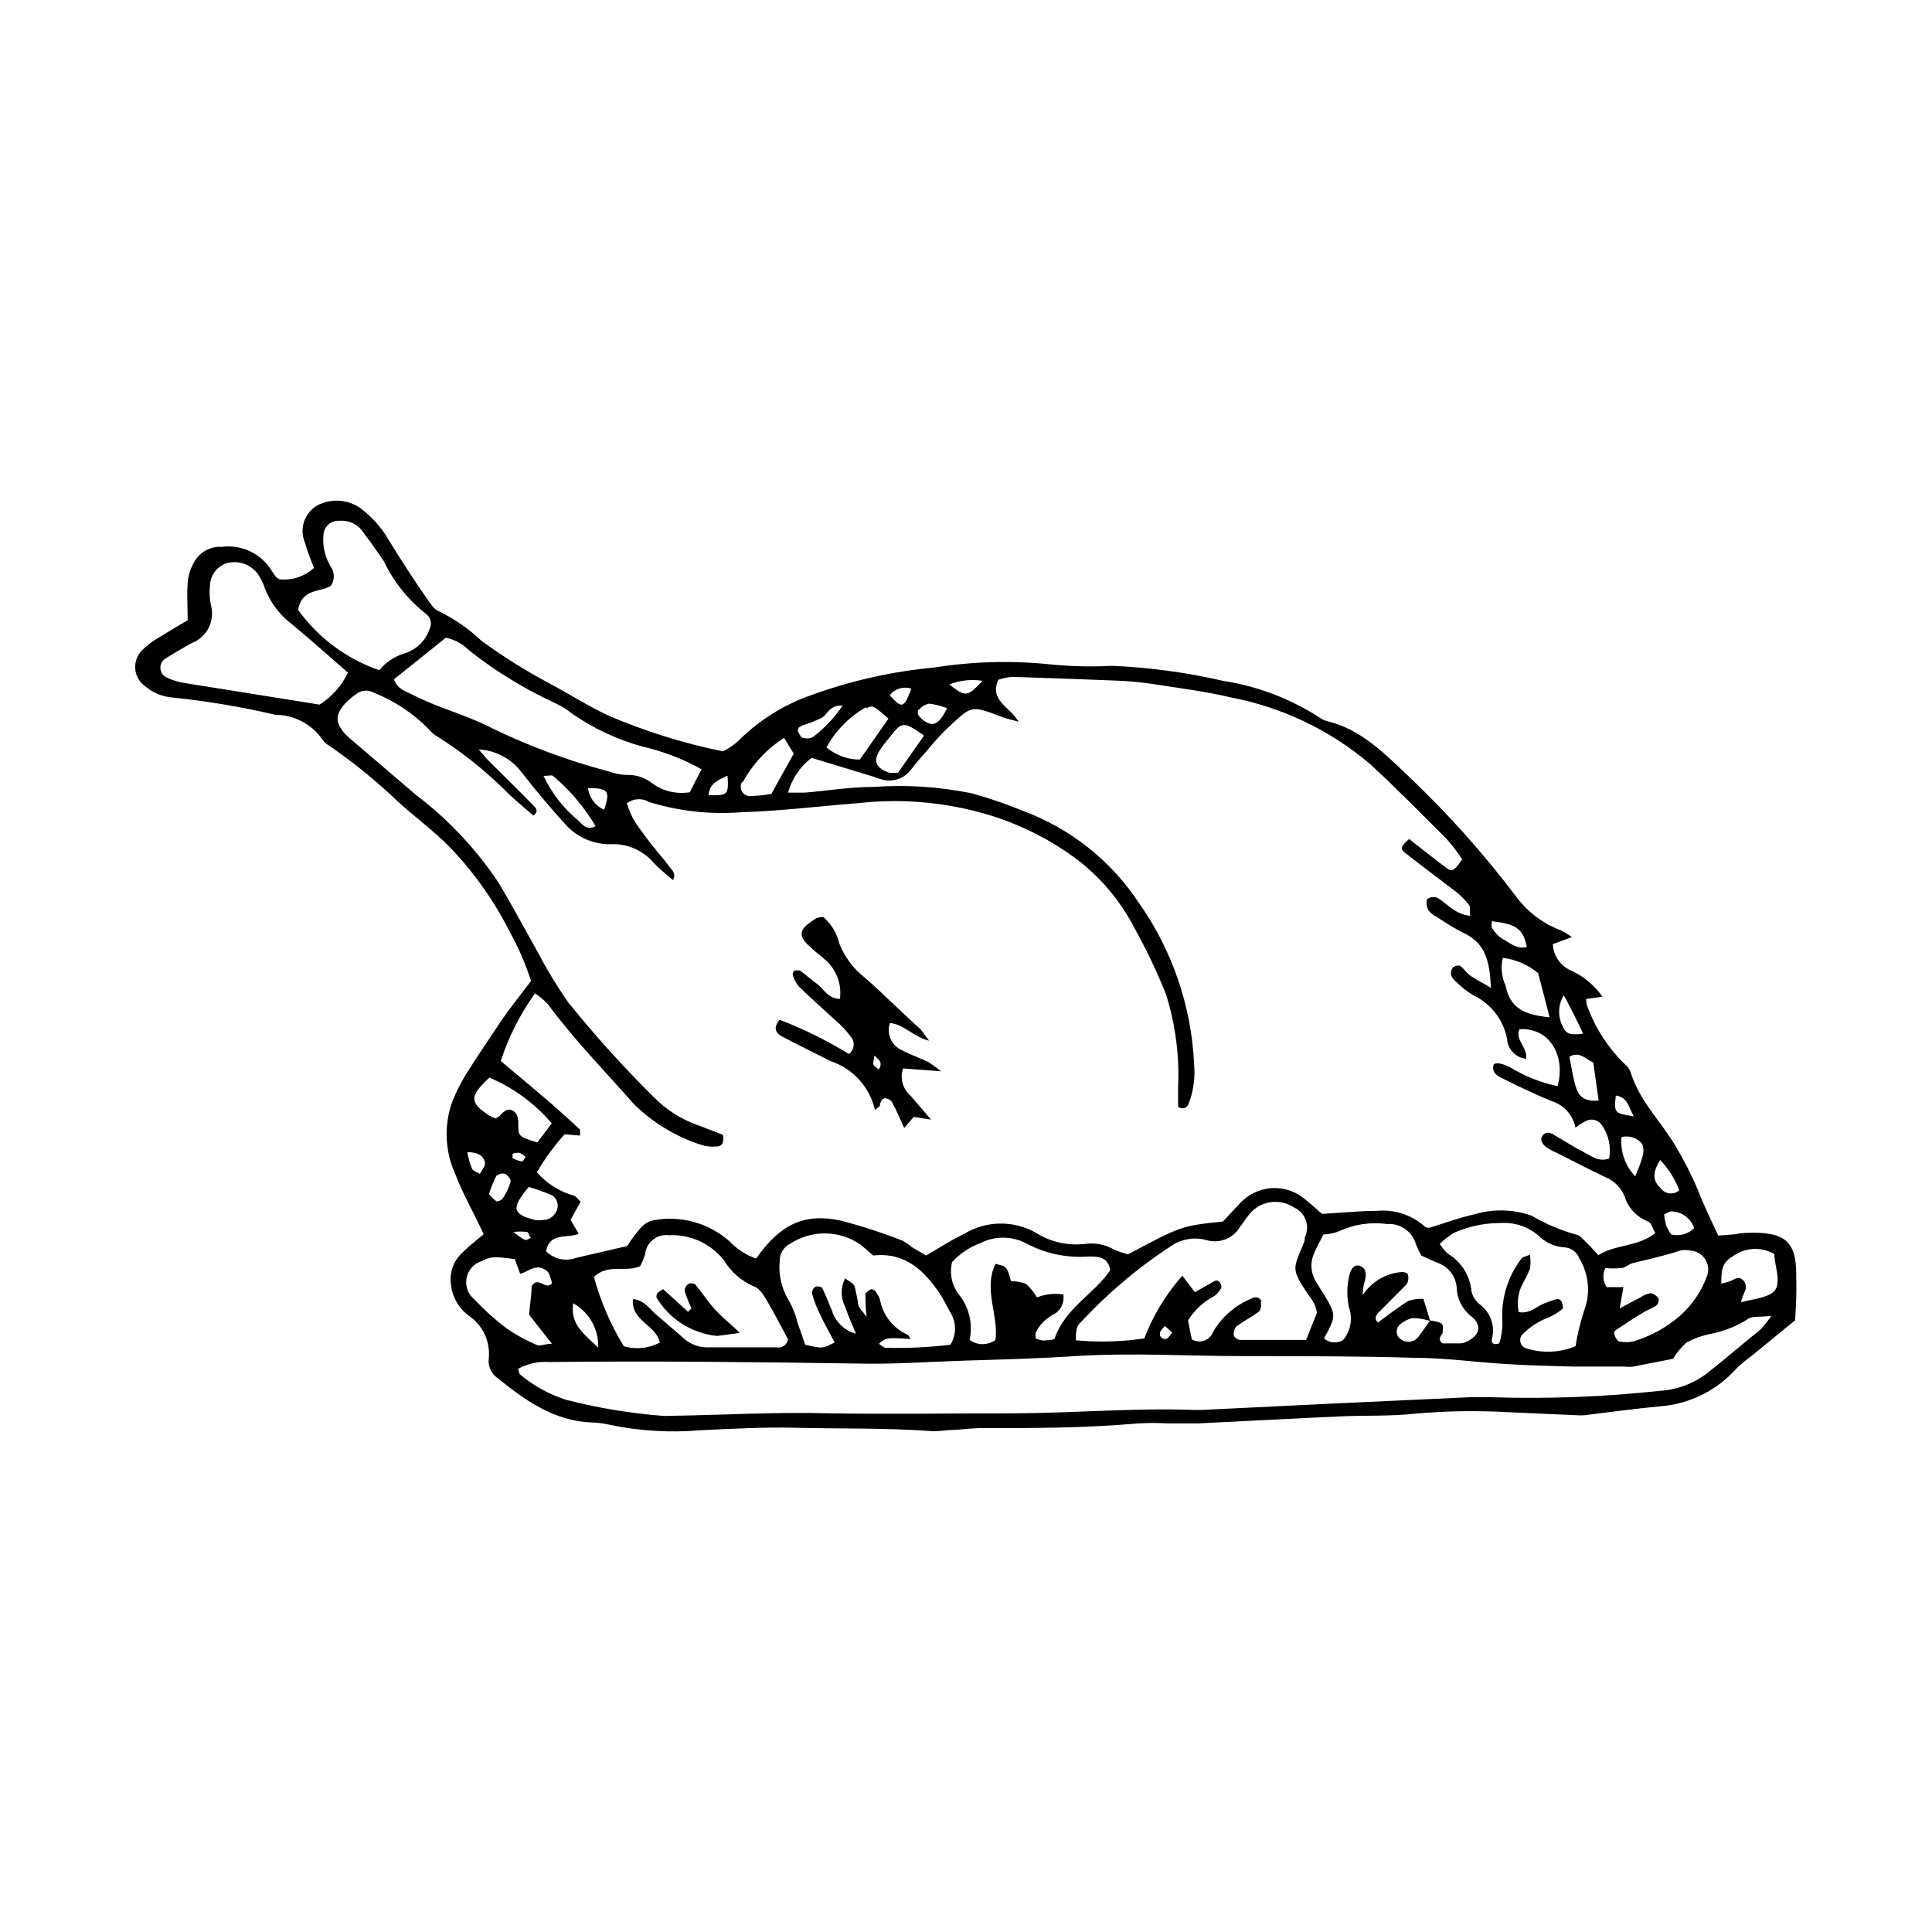 <?xml version="1.0" encoding="UTF-8"?>
<!-- Uploaded to: ICON Repo, www.iconrepo.com, Generator: ICON Repo Mixer Tools -->
<svg fill="#000000" width="800px" height="800px" version="1.1" viewBox="144 144 512 512" xmlns="http://www.w3.org/2000/svg">
 <g>
  <path d="m620.01 481.57c0-8.16-2.82-10.832-11.035-10.883-1.715 0-3.375 0-5.039 0.402l-4.586 0.352c-1.863-4.031-3.777-7.91-5.34-11.941l0.004 0.004c-1.68-4.019-3.652-7.906-5.894-11.641-3.879-6.648-9.723-12.141-11.992-19.75-0.344-0.926-0.957-1.734-1.762-2.316-4.141-4.098-7.367-9.027-9.473-14.457-0.348-0.832-0.535-1.723-0.555-2.621l4.332-0.555h0.004c-2.043-2.969-4.844-5.332-8.113-6.852-2.926-1.18-4.891-3.953-5.039-7.106l5.039-1.863c-0.895-0.656-1.84-1.246-2.82-1.762-4.769-1.766-8.918-4.883-11.941-8.969-8.641-11.434-18.215-22.133-28.617-31.992-6.348-5.996-12.492-12.344-21.461-14.508-0.707-0.176-1.371-0.484-1.965-0.91-7.762-5.031-16.504-8.363-25.645-9.773-9.664-2.231-19.512-3.562-29.422-3.981-5.344 0.289-10.699 0.168-16.02-0.352-10.371-1.094-20.84-0.82-31.137 0.809-11.117 1.039-22.055 3.496-32.547 7.305-7.324 2.562-13.969 6.746-19.445 12.242-1.195 1.047-2.516 1.945-3.93 2.668-10.371-2.109-20.5-5.266-30.23-9.422-5.492-2.519-10.578-5.844-15.922-8.664-6.195-3.309-12.156-7.047-17.832-11.184-3.352-3.168-7.152-5.816-11.285-7.859-1.211-0.402-2.168-1.863-2.973-3.023-3.527-5.039-7.055-10.48-10.328-15.82-1.945-3.375-4.57-6.309-7.711-8.613-3.156-2.094-7.16-2.434-10.629-0.906-3.801 1.758-5.535 6.207-3.93 10.074 0.605 2.266 1.562 4.484 2.418 6.801-2.469 2.262-5.785 3.363-9.117 3.023-0.605-0.402-0.855-0.504-0.957-0.656l-0.855-1.211-0.004 0.004c-2.695-4.773-8.012-7.441-13.449-6.75-2.984-0.188-5.816 1.336-7.305 3.93-0.984 1.66-1.586 3.519-1.766 5.441-0.25 3.324 0 6.648 0 10.078-2.621 1.562-5.039 2.973-7.559 4.535l0.004-0.004c-1.672 0.957-3.215 2.125-4.586 3.477-1.289 1.332-1.93 3.164-1.742 5.008 0.184 1.844 1.172 3.516 2.699 4.562 2.062 1.723 4.621 2.746 7.305 2.922 9.156 0.953 18.242 2.484 27.207 4.586 4.926 0.023 9.535 2.449 12.344 6.5 0.406 0.625 0.961 1.145 1.609 1.512 6.598 4.523 12.812 9.582 18.594 15.113 4.484 4.082 9.422 7.656 13.652 11.992 6.352 6.629 11.684 14.168 15.82 22.367 2.312 4.148 4.203 8.523 5.641 13.051-2.973 3.93-5.543 7.106-7.859 10.48-3.324 5.039-6.5 9.621-9.574 14.559h0.004c-1.379 2.277-2.559 4.672-3.527 7.152-2.164 6.266-1.82 13.125 0.957 19.145 2.066 5.391 5.039 10.48 7.457 15.77-1.715 1.461-3.828 3.023-5.793 5.039h-0.004c-2.148 2.016-3.231 4.926-2.922 7.859 0.234 3.441 1.965 6.609 4.738 8.664 3.699 2.488 5.746 6.797 5.34 11.234-0.273 1.91 0.469 3.82 1.965 5.039 7.406 5.996 15.113 11.637 25.191 12.043 1.695 0.043 3.383 0.262 5.035 0.652 7.852 1.625 15.895 2.102 23.883 1.41 8.465-0.402 16.879-0.855 25.191-0.656 12.09 0.301 24.234 0 36.324 0.906v0.004c1.449-0.004 2.894-0.105 4.332-0.305 2.672 0 5.34-0.453 7.961-0.504 14.055 0 28.113 0 42.168-1.258 2.652-0.152 5.309-0.152 7.961 0h8.012c12.594-0.605 25.191-1.309 37.734-1.863 6.551-0.301 13.148 0 19.648-0.707 8.207-0.738 16.457-0.871 24.684-0.402l18.137 0.805h0.004c0.719 0.051 1.445 0.051 2.164 0 6.75-0.805 13.453-1.762 20.152-2.367 7.766-0.637 14.984-4.246 20.152-10.074 1.215-1.168 2.512-2.246 3.879-3.227l11.586-9.473c0.355-4.734 0.406-8.262 0.305-12.34zm-23.527 0.301c-1.445 4.121-3.906 7.812-7.152 10.73-3.633 3.184-7.914 5.539-12.547 6.902-1.18 0.254-2.398 0.254-3.578 0-0.504 0-1.008-0.906-1.258-1.512-0.199-0.414-0.199-0.895 0-1.309 2.621-1.762 5.039-3.426 7.859-5.039 1.008-0.656 2.215-0.957 3.176-1.715l-0.004 0.004c0.504-0.461 0.715-1.156 0.555-1.816-0.488-0.73-1.25-1.238-2.113-1.41-0.93 0.145-1.809 0.508-2.57 1.059-1.715 0.855-3.324 1.762-5.594 2.973 0.352-2.215 0.605-3.727 0.957-5.644l-4.434 0.004c-1.012-1.496-1.145-3.418-0.352-5.039 1.375 0.125 2.758 0.125 4.133 0 1.109 0 2.117-1.109 3.273-1.359 4.133-1.008 8.312-1.914 12.395-3.273v-0.004c0.93-0.199 1.891-0.199 2.82 0 1.516 0.121 2.894 0.918 3.754 2.168 0.859 1.254 1.109 2.824 0.68 4.281zm-3.477-12.445c-1.598 1.625-3.938 2.277-6.144 1.715-0.516-0.742-0.957-1.535-1.312-2.367-0.246-0.961-0.43-1.938-0.555-2.922 0.805-0.352 1.461-0.906 2.016-0.805v-0.004c2.707 0.07 5.078 1.82 5.945 4.383zm-9.02-17.984c2.211 2.297 3.93 5.023 5.039 8.012-0.734 0.637-1.715 0.926-2.68 0.793-0.965-0.137-1.824-0.684-2.359-1.5-2.367-2.164-1.711-4.586-0.051-7.305zm-6.602 4.332h0.004c-2.684-2.777-4.023-6.582-3.68-10.43 2.027-0.523 4.176 0.188 5.492 1.816 0.707 1.762 0.402 3.223-1.863 8.613zm-5.039-21.41c3.176 0.453 3.324 3.477 4.684 5.492-5.285-0.859-5.285-0.859-4.832-5.492zm-6.094-8.766c0.453 3.176 0.906 6.449 1.41 10.078-3.426 0.25-5.039-0.805-5.894-3.176-0.855-2.367-1.258-5.594-1.863-8.465 2.672-1.512 4.184 0.555 6.348 1.562zm-7.758-17.734c1.715 3.223 3.426 6.5 5.039 10.078-3.68 0.453-4.535 0-5.441-2.016v-0.004c-1.285-2.555-1.188-5.59 0.254-8.059zm-3.828 5.742c-7.559-0.754-10.531-2.922-11.688-8.465-1.055-2.285-1.305-4.859-0.707-7.305 3.453 0.426 6.707 1.844 9.371 4.082zm-15.113-25.441c6.348 0.707 8.16 2.117 9.07 6.801-2.672 0.707-4.535-1.16-6.551-2.215v-0.004c-1.016-0.645-1.863-1.527-2.469-2.566-0.504-0.254-0.254-1.312-0.254-2.016zm-135.17-63.734c-4.082 4.332-4.434 4.332-8.816 0.957 2.801-1.098 5.844-1.43 8.816-0.957zm-16.828 7.707v0.004c0.66-0.91 1.66-1.508 2.769-1.664 1.605 0.219 3.176 0.625 4.688 1.211-2.215 4.332-3.629 5.039-6.246 3.273-0.961-0.855-2.168-1.812-1.211-3.074zm-2.117-5.391c-1.965 5.039-2.418 5.039-5.644 1.512l0.004 0.004c1.301-1.746 3.578-2.457 5.641-1.766zm3.324 12.344-6.75 9.672v0.004c-0.801 0.09-1.613 0.09-2.418 0-3.527-1.309-4.231-3.023-2.469-5.894 0.773-1.188 1.629-2.316 2.57-3.375 3.324-4.332 3.727-4.383 9.066-0.656zm-15.113-7.406c1.562-0.906 2.016-0.605 5.793 2.769l-7.559 10.832 0.004 0.004c-3.246 0.012-6.391-1.129-8.867-3.227 2.438-4.43 6.047-8.105 10.43-10.629zm-17.684 5.039c0.148-0.188 0.34-0.344 0.555-0.453 1.82-0.531 3.59-1.219 5.289-2.066 1.512-0.906 1.965-3.375 5.492-3.223-2.109 3.168-4.731 5.961-7.758 8.262-0.812 0.461-1.777 0.57-2.672 0.305-0.504 0-1.008-0.906-1.309-1.512s0.051-0.906 0.203-1.363zm-15.113 14.559v0.004c2.59-4.777 6.352-8.816 10.934-11.738l2.57 4.18c-1.914 3.426-3.68 6.551-5.945 10.68-1.785 0.301-3.586 0.488-5.391 0.555-0.934 0.098-1.836-0.34-2.34-1.133-0.5-0.789-0.512-1.793-0.031-2.594zm-4.031-1.562c0.301 5.039 0 5.039-5.039 5.039 0.203-3.07 2.418-3.977 4.84-5.137zm-74.664-36.723c2.375 0.5 4.547 1.691 6.246 3.426 7.027 5.539 14.688 10.227 22.824 13.953 1.527 0.715 2.969 1.613 4.281 2.672 5.727 4.004 12.102 6.988 18.844 8.816 5.441 1.262 10.684 3.281 15.566 5.996l-3.125 6.098 0.004-0.004c-3.731 0.613-7.543-0.395-10.48-2.769-1.77-1.238-3.891-1.871-6.047-1.812-1.723-0.031-3.426-0.355-5.039-0.957-10.508-2.789-20.73-6.57-30.531-11.285-6.852-3.629-14.41-5.441-21.262-8.969-1.914-0.957-4.133-1.512-5.039-4.133zm37.684 39.852c5.441 0 5.894 0.805 4.281 5.742h0.004c-2.359-1.004-3.996-3.195-4.285-5.742zm2.066 10.078c-2.519 1.258-3.527-0.453-4.637-1.461l0.004-0.004c-3.918-3.211-7.066-7.254-9.223-11.84 1.258 0 2.168-0.301 2.519 0 4.519 3.805 8.355 8.352 11.336 13.453zm-70.23-63.684c1.047-1.52 1.047-3.523 0-5.039-1.523-2.492-2.211-5.402-1.965-8.312 0.023-1.102 0.504-2.144 1.324-2.883 0.82-0.734 1.91-1.094 3.008-0.996 2.223-0.184 4.391 0.738 5.793 2.469 2.016 2.719 4.031 5.441 5.894 8.262 2.621 5.469 6.465 10.262 11.238 14.004 1.211 0.945 1.57 2.621 0.855 3.981-1.031 3.059-3.469 5.438-6.551 6.398-2.652 0.781-5.004 2.344-6.75 4.484-8.648-2.973-16.164-8.555-21.512-15.969 0.906-5.848 6.144-4.637 8.664-6.398zm-2.973 31.488-35.266-5.644c-1.887-0.246-3.727-0.789-5.441-1.613-0.922-0.504-1.492-1.469-1.492-2.519 0-1.047 0.57-2.012 1.492-2.516 2.215-1.41 4.535-2.769 6.852-4.031 4.027-1.555 6.211-5.922 5.039-10.078-0.336-1.656-0.422-3.356-0.254-5.039 0.051-2.75 1.824-5.172 4.434-6.043 3.109-0.848 6.418 0.316 8.312 2.922 0.781 1.211 1.41 2.512 1.863 3.879 1.422 3.617 3.785 6.785 6.856 9.168 5.039 4.133 9.773 8.414 15.113 13.047v0.004c-1.664 3.465-4.266 6.398-7.508 8.465zm57.082 76.527c1.23 0.805 2.363 1.75 3.375 2.82 6.902 9.371 15.113 17.734 22.723 26.398 5.008 4.977 11.117 8.703 17.836 10.883 1.375 0.461 2.836 0.613 4.281 0.453 1.461 0 1.965-1.211 1.562-3.074l-6.098-2.367c-4.629-1.543-8.828-4.168-12.242-7.656-8.039-7.965-15.625-16.375-22.723-25.191-2.902-4.18-5.543-8.539-7.91-13.047-3.426-6.144-6.75-12.293-10.328-18.34-5.961-9.012-13.402-16.949-22.016-23.477l-17.684-15.113-1.059-1.008c-2.719-3.074-2.719-5.039 0-8.16v-0.004c0.863-0.855 1.789-1.648 2.773-2.367 1.352-1.117 3.246-1.297 4.785-0.453 5.406 2.148 10.312 5.391 14.41 9.523 0.766 0.941 1.707 1.727 2.769 2.316 6.781 4.316 13.051 9.387 18.691 15.113 2.117 1.965 4.332 3.828 6.449 5.644 1.562-1.309 0.504-2.117 0-2.672-3.879-3.981-7.859-7.859-11.84-11.84-0.805-0.805-1.512-1.715-2.672-3.023 4.043 0.203 7.836 2.019 10.531 5.039 1.762 2.016 3.273 4.231 5.039 6.246 2.469 2.973 5.039 5.996 7.609 8.766l-0.004 0.004c3.148 3.418 7.652 5.262 12.293 5.035 4.231-0.051 8.262 1.797 10.984 5.039 1.461 1.562 3.176 2.871 5.039 4.484 1.008-2.016-0.555-2.82-1.211-3.879-0.695-0.988-1.453-1.93-2.266-2.82l-2.719-3.375c-0.906-1.16-1.762-2.367-2.621-3.527h-0.004c-0.73-0.977-1.387-2.004-1.965-3.074-0.605-1.211-1.008-2.519-1.461-3.68 1.711-1.305 4.043-1.445 5.894-0.352 7.883 2.457 16.16 3.383 24.387 2.723 10.43-0.301 20.758-1.613 31.137-2.418v-0.004c12.32-1.367 24.793-0.078 36.574 3.781 7.348 2.465 14.281 6.031 20.555 10.578 6.703 4.93 12.168 11.344 15.973 18.742 3.188 5.703 5.996 11.613 8.414 17.684 2.457 7.867 3.531 16.102 3.172 24.336v5.391c1.562 0.906 2.316 0 2.719-0.656h0.004c1.324-3.394 1.844-7.051 1.512-10.68-0.707-15.367-5.793-30.207-14.664-42.773-7.387-11.16-18.129-19.684-30.68-24.336-4.465-1.844-9.043-3.41-13.703-4.684-8.566-1.738-17.332-2.297-26.047-1.664-6.047 0-12.043 1.008-18.086 1.512h-4.434c1.012-3.676 3.207-6.914 6.246-9.219l15.719 4.785c0.957 0.25 1.863 0.707 2.769 0.906 2.875 0.887 5.996-0.121 7.809-2.519 1.309-1.715 2.769-3.375 4.231-5.039l0.004 0.004c1.672-2.059 3.457-4.027 5.34-5.894 6.699-6.144 6.047-6.297 14.609-3.074 1.059 0.402 2.215 0.656 4.383 1.258-2.367-4.031-7.809-5.543-5.391-11.133 1.199-0.379 2.43-0.633 3.68-0.758 9.672 0.301 19.398 0.656 29.07 1.059 2.902 0.152 5.793 0.457 8.664 0.906 6.699 1.059 13.453 1.863 20.152 3.477 13.629 2.586 26.352 8.66 36.93 17.637 6.953 6.398 13.551 13.098 20.152 19.699v-0.004c1.574 1.75 3.004 3.621 4.281 5.594-2.168 3.176-2.672 3.426-4.383 2.117-3.273-2.469-6.5-5.039-9.672-7.508-2.316 2.016-2.469 2.621-0.805 3.879 4.383 3.426 8.867 6.75 13.199 10.078 1.32 1.035 2.508 2.238 3.523 3.574 0.453 0.605 0 1.715 0.301 2.82-3.879-0.352-5.894-2.973-8.465-4.637-1.059-0.656-2.973-0.301-3.125 0.656l0.004 0.004c-0.105 0.91 0.09 1.828 0.555 2.617 0.621 0.734 1.395 1.32 2.269 1.715 2.191 1.52 4.481 2.898 6.852 4.133 6.047 2.719 7.106 7.859 7.356 14.609-2.117-1.309-3.527-2.016-5.039-2.973-1.512-0.957-1.965-2.066-3.125-2.871-0.352-0.25-1.461 0-1.914 0.504-0.422 0.559-0.59 1.273-0.453 1.965 0.246 0.68 0.684 1.273 1.262 1.711 1.367 1.363 2.891 2.562 4.531 3.578 4.676 2.188 8.027 6.473 9.02 11.535 0.133 2.781 2.273 5.047 5.039 5.344 0.555-2.922-3.074-5.039-1.715-7.859 8.062-0.402 12.242 7.106 10.078 15.113-4.473-0.941-8.754-2.644-12.648-5.039-2.367-1.16-4.231-1.41-4.383-0.352-0.352 2.215 1.512 2.871 2.922 3.578 4.133 2.066 8.312 4.031 12.543 5.793h0.004c3.231 0.996 5.648 3.688 6.297 7.004 0.996-0.781 2.078-1.441 3.227-1.965 1.445-0.461 3.023 0.117 3.828 1.41 1.77 2.551 2.441 5.711 1.863 8.766-2.82 0.957-4.586-0.656-6.449-1.562-2.769-1.41-5.441-3.125-8.16-4.734-1.109-0.707-2.367-0.906-3.125 0.352-0.754 1.258 0.301 2.316 1.211 3.023 0.812 0.531 1.672 0.988 2.566 1.359 4.332 2.168 8.613 4.434 13 6.5 2.285 0.934 4.102 2.75 5.039 5.039 0.938 3.074 3.242 5.547 6.246 6.699 0.805 0.25 1.211 1.863 1.914 3.074-4.637 3.68-10.48 2.922-15.113 5.844-1.109-1.211-2.016-2.266-3.023-3.223-1.008-0.957-1.812-2.066-2.82-2.215v-0.004c-4.152-1.152-8.133-2.848-11.84-5.039-4.879-1.699-10.164-1.82-15.117-0.352-4.031 0.906-7.859 2.316-11.941 3.578-0.301 0-0.906 0-1.211-0.301l0.004-0.004c-3.477-3.117-8.098-4.633-12.746-4.18-4.586 0-9.168 0.504-14.508 0.805-1.109-0.957-2.719-2.418-4.383-3.777-2.492-2.176-5.746-3.273-9.043-3.047-3.301 0.227-6.371 1.758-8.543 4.254-1.512 1.562-2.973 3.176-4.281 4.586-11.035 1.16-11.035 1.16-25.191 8.715-1.277-0.332-2.523-0.77-3.727-1.309-2.336-1.328-5.047-1.84-7.707-1.461-4.648 0.527-9.332-0.578-13.25-3.125-5.887-3.188-13.02-3.016-18.742 0.453-3.477 1.715-6.75 3.777-10.078 5.742l-3.828-2.266c-0.73-0.633-1.523-1.188-2.367-1.66-5.383-2.106-10.883-3.891-16.477-5.344-9.723-2.066-16.02 1.059-22.371 10.078h0.004c-2.641-0.922-5.027-2.457-6.953-4.484-5.481-4.906-12.918-7.008-20.152-5.691-1.406 0.289-2.668 1.055-3.578 2.164-1.281 1.469-2.445 3.035-3.477 4.688l-13.504 3.125 0.004-0.004c-2.785 1.055-5.926 0.363-8.012-1.762 1.008-5.039 5.391-3.324 8.664-4.586l-2.168-3.727 2.672-4.785c-0.754-0.707-1.16-1.41-1.762-1.613-3.812-1.059-7.231-3.211-9.824-6.199 2.086-3.609 4.551-6.988 7.356-10.074l4.082 0.352v-1.562c-2.418-2.316-5.039-4.586-7.508-6.801-4.383-3.777-8.816-7.457-13.504-11.387 2.066-6.414 5.129-12.469 9.07-17.934zm272.06 81.668c-0.254-0.406-0.684-0.668-1.16-0.707-1.129 0.324-2.238 0.715-3.324 1.16-2.215 0.805-3.93 2.922-6.902 2.316-0.527-2.57-0.133-5.246 1.105-7.559 0.711-1.273 1.352-2.586 1.918-3.93 0.145-1.219 0.145-2.453 0-3.676-1.109 0.453-2.016 0.555-2.266 1.008h-0.004c-3.734 4.856-5.527 10.922-5.039 17.027-0.008 1.848-0.297 3.684-0.855 5.441-1.613 0.504-2.168 0-1.914-1.258 0.848-3.371-0.402-6.922-3.172-9.02-1.141-0.859-1.941-2.086-2.269-3.477-0.363-4.188-2.727-7.941-6.348-10.074-0.793-0.75-1.488-1.598-2.066-2.519 1.191-1.211 2.547-2.246 4.031-3.074 3.769-1.625 7.836-2.465 11.941-2.469 3.648-0.273 7.262 0.883 10.074 3.227 1.875 1.934 4.414 3.086 7.106 3.223 1.734 0.148 3.227 1.285 3.828 2.922 2.57 4.184 3.035 9.328 1.258 13.906-0.984 3.062-1.742 6.195-2.266 9.371-4.148 1.719-8.77 1.918-13.047 0.555-0.707-0.215-1.266-0.762-1.496-1.465-0.234-0.699-0.105-1.473 0.336-2.062 2.004-2.106 4.469-3.707 7.203-4.688 1.285-0.598 2.488-1.359 3.578-2.266 0.254-0.152 0-1.309-0.25-1.914zm-34.863 5.039c-0.555-1.762-1.059-3.527-1.762-5.742l-0.004-0.004c-1.328-0.07-2.66 0.098-3.93 0.504-2.82 1.715-5.391 3.777-8.113 5.742-1.059-0.855-0.504-1.812 0-2.469 2.519-2.57 5.039-5.039 7.609-7.656 0.465-0.793 0.574-1.742 0.301-2.621 0-0.352-1.258-0.754-1.863-0.605v0.004c-4.109 0.395-7.816 2.637-10.074 6.094 0-1.812 0.301-2.871 0.555-3.828 0.25-0.957 0.656-2.922-0.957-3.777-1.613-0.855-2.871 0.504-3.273 2.922h-0.004c-0.551 2.59-0.551 5.269 0 7.859 1.09 2.988 0.496 6.336-1.562 8.766-1.602 0.945-3.629 0.766-5.035-0.453 3.375-6.195 3.375-6.195-0.707-12.746l-1.512-2.469c-1.254-2.125-1.457-4.707-0.555-7.004 0.707-1.762 1.715-3.477 2.621-5.34 1.418-0.035 2.816-0.328 4.133-0.855 3.981-1.836 8.398-2.5 12.746-1.914 3.508-0.25 6.707 2 7.656 5.391 0.406 1.02 0.875 2.012 1.41 2.973 1.258 0.555 2.769 1.309 4.332 1.914 2.777 0.977 4.738 3.469 5.039 6.398 0.047 3.117 1.535 6.039 4.031 7.91 2.769 2.367 2.117 5.039-1.613 6.699-0.664 0.289-1.391 0.41-2.113 0.352h-4.031c-1.359-1.059-0.504-1.863 0-2.719 0.25-2.723 0.148-2.773-3.328-3.375zm0 0c-1.059 1.512-2.117 3.023-3.223 4.484l-0.004-0.004c-1.133 1.312-3.086 1.531-4.484 0.504-0.602-0.383-1.008-1.008-1.113-1.711-0.105-0.707 0.098-1.422 0.559-1.965 1-0.957 2.234-1.633 3.578-1.965 1.523 0.008 3.035 0.246 4.484 0.703zm-44.688-5.039c-0.504-1.41-1.863-1.309-2.973-0.656h-0.004c-4.109 1.77-7.551 4.805-9.824 8.664-0.391 1.094-1.25 1.953-2.344 2.34-1.094 0.391-2.301 0.273-3.297-0.324-0.352-1.613-0.707-3.426-1.008-5.039v0.004c1.723-2.762 4.16-5.008 7.055-6.5 0.715-0.586 1.316-1.305 1.762-2.117 0.094-0.461-0.016-0.938-0.301-1.309 0-0.352-0.957-0.754-1.16-0.656-1.914 1.008-3.727 2.066-5.543 3.125l-3.324-4.383c-4.34 4.883-7.754 10.516-10.078 16.625-6.004 0.883-12.09 1.051-18.137 0.504 0-1.41 0-2.519 0.402-3.578h0.004c0.172-0.457 0.469-0.859 0.855-1.16 7.211-7.801 15.367-14.672 24.281-20.453 2.703-1.742 6.027-2.238 9.121-1.359 3.359 0.98 6.961-0.426 8.766-3.426 0.906-1.16 1.664-2.418 2.621-3.527 2.898-3.488 7.961-4.231 11.738-1.715 1.461 0.648 2.598 1.863 3.141 3.367s0.445 3.164-0.27 4.594v0.707c-2.82 7.758-4.434 6.852 1.914 15.82 0.398 0.594 0.719 1.238 0.957 1.914 0.16 0.512 0.277 1.031 0.352 1.562-0.906 2.266-1.914 4.684-2.871 7.152h-17.48c-0.699-0.086-1.316-0.496-1.664-1.109-0.141-0.879 0.098-1.777 0.656-2.469 1.914-1.41 4.082-2.519 5.996-3.93 0.551-0.695 0.723-1.621 0.453-2.469zm-23.629 8.211c-0.656 0.754-1.008 1.461-1.461 1.613h-0.004c-0.438 0.188-0.945 0.125-1.324-0.168-0.375-0.293-0.562-0.77-0.488-1.242 0-0.656 0.855-1.309 1.309-1.965zm-28.668-10.078v0.004c-2.426-0.387-4.91-0.125-7.207 0.754-0.77-1.332-1.738-2.539-2.871-3.578-1.27-0.484-2.621-0.723-3.981-0.703-1.109-3.93-1.109-3.93-4.133-4.586-3.273 6.75 0.906 13.652 0 20.152h0.004c-2.047 1.48-4.809 1.48-6.852 0 0.938-4.281-0.141-8.754-2.922-12.141-1.828-2.434-2.457-5.562-1.715-8.516 2.094-2.242 4.68-3.969 7.559-5.039 3.738-1.887 8.148-1.887 11.891 0 5.129 2.789 10.953 4.031 16.773 3.578 2.418 0 5.039 0 5.691 3.629-4.332 6.398-12.09 10.078-14.812 18.289l0.004-0.004c-0.977 0.211-1.973 0.328-2.973 0.355-0.695-0.09-1.371-0.277-2.016-0.555v-1.461c1.059-2.203 2.836-3.981 5.039-5.039 1.746-1.078 2.664-3.113 2.316-5.137zm-41.414 10.684c-3.84-1.676-6.598-5.148-7.356-9.27-0.293-0.914-0.773-1.754-1.41-2.469-0.254-0.355-1.008-0.355-1.008-0.355s-1.461 0.855-1.461 1.309c0 1.562 0 3.176 0.301 5.996-1.211-1.664-1.965-2.266-2.168-3.023l0.004 0.004c-0.25-1.695-0.586-3.379-1.008-5.039-0.301-0.855-1.562-1.359-2.519-2.117-1.203 2.359-1.203 5.148 0 7.508 0.754 2.215 1.715 4.332 2.871 7.152-3.023-0.809-5.418-3.109-6.348-6.094-0.855-1.965-1.562-4.031-2.57-5.945 0-0.402-1.359-0.605-1.812-0.402-0.582 0.371-0.926 1.02-0.906 1.711 0.488 1.859 1.164 3.668 2.016 5.391 1.211 2.621 2.621 5.039 3.981 7.656-3.125 1.613-3.125 1.715-7.809 0.605-0.605-1.762-1.258-3.777-2.016-5.793h-0.004c-0.484-2.106-1.281-4.125-2.367-5.996-1.887-3.113-2.719-6.754-2.367-10.375-0.043-2.004 1.102-3.844 2.922-4.688 2.762-1.773 5.984-2.691 9.266-2.641 3.281 0.055 6.473 1.078 9.176 2.941 1.16 0.906 2.215 1.914 3.426 2.922 8.312-0.957 13.402 3.828 17.633 10.078 1.059 1.613 1.863 3.375 2.82 5.039 1.633 2.602 1.633 5.91 0 8.512-5.699 0.699-11.441 0.969-17.18 0.809-0.504 0-1.16-0.656-1.762-1.059 1.965-1.664 1.965-1.664 8.516-1.258-0.559-0.355-0.559-1.008-0.859-1.109zm-65.496 1.914c-2.977 1.668-6.5 2.066-9.773 1.109-3.488-5.711-6.152-11.883-7.91-18.34 3.68-3.68 8.312-1.109 12.242-2.871 0.551-1.008 0.988-2.074 1.312-3.176 0.148-1.508 0.902-2.894 2.09-3.844 1.184-0.945 2.699-1.379 4.207-1.191 5.656-0.277 11.102 2.203 14.609 6.648 1.867 3.106 4.672 5.539 8.012 6.953 1.359 0.453 2.519 2.266 3.324 3.68 2.066 3.477 3.93 7.152 5.644 10.328v-0.004c-0.125 0.691-0.52 1.305-1.098 1.703-0.574 0.398-1.289 0.547-1.977 0.414h-18.137c-2.195 0.043-4.336-0.691-6.047-2.066l-7.656-6.602c-1.812-1.512-3.023-3.777-6.144-4.133-0.711 5.699 5.891 6.703 7.051 11.391zm-16.324 1.715c-3.879-3.828-7.707-6.195-6.852-11.992 4.316 2.402 6.879 7.059 6.602 11.988zm-18.641-42.824c1.898 0.555 3.766 1.207 5.594 1.965 1.633 0.59 2.488 2.387 1.914 4.027-0.52 1.629-2.019 2.746-3.727 2.773-0.703 0.074-1.414 0.074-2.117 0-5.996-1.562-6.398-3.074-1.664-8.766zm0.754 13.504c-0.605 0-1.258 0.707-1.715 0.555l0.004-0.004c-1.105-0.574-2.141-1.285-3.07-2.117 1.188-0.148 2.387-0.148 3.574 0 0.453 0.051 0.453 1.059 1.059 1.562zm-5.039-21.109v-1.16l0.004-0.004c0.605-0.254 1.266-0.34 1.914-0.25 0.57 0.27 1.082 0.648 1.512 1.109-0.352 0.504-0.707 1.211-0.906 1.16v-0.004c-0.879-0.148-1.73-0.438-2.519-0.855zm-6.144-21.363 0.004-0.004c6.383 2.695 12.043 6.856 16.523 12.145l-3.828 5.039c-5.039-1.562-5.039-1.613-5.039-5.039 0-1.613-0.301-2.922-1.762-3.527-1.461-0.605-2.469 0.855-3.477 1.812 0 0-0.402 0-0.656 0.402-0.672-0.199-1.316-0.488-1.914-0.855-5.191-3.426-5.141-5.039 0.152-9.977zm5.644 27.559v-0.004c-0.469 1.57-1.164 3.066-2.066 4.434-0.422 0.512-1.051 0.809-1.711 0.809-0.754-0.551-1.414-1.215-1.965-1.965 0.488-1.637 1.129-3.223 1.914-4.738 0.637-0.586 1.527-0.812 2.367-0.602 0.656 0.352 1.613 1.512 1.461 2.062zm-8.16-2.066c-0.754-0.453-1.812-0.754-2.117-1.41v-0.004c-0.559-1.395-0.965-2.848-1.211-4.332 2.973 0 4.383 1.109 4.684 2.82 0.156 0.859-0.852 1.918-1.355 2.926zm-1.562 33.199c-1.645-1.387-2.398-3.566-1.953-5.672 0.441-2.106 2.004-3.797 4.07-4.402 2.418-1.258 3.176-1.258 8.715-0.504l1.41 3.879c2.215-0.605 4.18-2.719 6.648-1.059 0.805 0.504 1.008 0.656 1.812 3.527-1.562 1.863-3.074-1.059-4.734 0 0 0-0.656 0.555-0.707 0.906 0 2.367-0.453 4.734-0.656 7.457l6.047 7.707c-1.863 0-3.074 0.707-3.93 0.352h0.004c-2.867-1.211-5.602-2.711-8.164-4.484-3.059-2.328-5.926-4.906-8.562-7.707zm340.88 8.113c-5.039 4.031-9.621 8.062-14.609 11.941l-0.004-0.004c-3.578 2.551-7.805 4.035-12.191 4.285-14.906 1.609-29.906 2.164-44.891 1.66h-5.039l-34.91 1.613-36.273 1.762h-2.168c-15.719-0.555-31.438 0.805-47.156 0.906-16.473 0-32.949 0.25-49.422 0-14.055-0.402-28.062 0.453-42.117 0.656h-0.004c-0.723 0.051-1.445 0.051-2.168 0-8.656-0.672-17.238-2.106-25.645-4.281-4.379-1.418-8.449-3.656-11.988-6.602-0.301 0-0.352-0.855-0.605-1.562 2.504-1.391 5.356-2.019 8.211-1.812 27.156-0.301 54.262 0 81.414 0.402 9.422 0.25 18.844-0.453 28.312-0.754 9.473-0.301 19.801-0.555 29.676-1.211 15.113-0.957 29.926 0 44.891 0 14.965 0 30.23 0 45.09 0.453 8.211 0 16.426 1.211 24.637 1.664 5.793 0.352 11.586 0.504 17.383 0.656h13.754c0.719 0.102 1.449 0.102 2.168 0l10.531-2.066c0.973-1.609 2.18-3.07 3.574-4.332 1.922-1.016 3.973-1.762 6.098-2.219 3.578-0.652 7-1.988 10.074-3.93 1.008-0.906 3.125-0.504 6.348-0.906-0.914 1.285-1.906 2.516-2.973 3.68zm0.754-8.664c-1.562 0.504-3.273 0.754-5.894 1.359v-0.004c0.273-0.906 0.59-1.797 0.957-2.668 0.633-1.074 0.422-2.441-0.504-3.273-1.211-1.059-2.168 0-3.223 0.352-0.789 0.297-1.598 0.531-2.422 0.703 0-2.922 0-5.492 2.769-7.055l0.004 0.004c3.242-2.555 7.711-2.875 11.285-0.809 0 1.914 0.707 4.031 0.855 6.144 0.152 3.176-0.703 4.285-3.828 5.242z"/>
  <path d="m351.28 418.69c4.281 2.266 8.613 4.383 12.898 6.551l-0.004-0.004c5.887 1.961 10.316 6.852 11.691 12.898 0.707-0.605 1.258-0.805 1.309-1.16 0.051-0.352 0.301-2.066 1.562-1.914 0.707 0.094 1.34 0.5 1.711 1.109 1.109 2.066 2.016 4.231 3.176 6.75l2.519-2.922 4.586 0.707-5.391-6.297h-0.004c-2.094-1.777-2.891-4.652-2.012-7.258l10.078 0.754-0.004 0.004c-1.078-0.883-2.207-1.707-3.375-2.469-2.418-1.109-5.039-2.066-7.305-3.273-2.586-1.305-3.812-4.316-2.871-7.055 3.777 0.352 5.945 3.527 10.379 4.684-1.359-1.762-1.863-2.621-2.519-3.273-5.039-4.484-9.473-9.02-14.359-13.301-3.074-2.367-5.457-5.516-6.902-9.117-0.633-2.766-2.133-5.254-4.281-7.106-0.586 0.016-1.16 0.117-1.715 0.301-0.645 0.34-1.254 0.746-1.812 1.211-2.672 1.812-2.922 3.527-0.656 5.742s3.324 2.82 5.039 4.383c2.75 2.586 4.082 6.34 3.578 10.078-3.074 0-4.281-2.621-6.144-4.031s-2.973-2.418-4.535-3.527h-1.258c-0.301 0-0.707 0.957-0.555 1.258l-0.004 0.004c0.312 1.113 0.863 2.144 1.613 3.023 3.125 3.074 6.449 5.945 9.621 8.918v-0.004c1.492 1.23 2.828 2.633 3.981 4.184 0.648 0.652 0.984 1.555 0.918 2.473-0.07 0.918-0.531 1.762-1.27 2.312-5.816-3.59-11.957-6.629-18.34-9.066-1.863 2.215-1.008 3.523 0.656 4.434zm24.484 5.039c0.754 0.805 1.41 1.258 1.562 1.863s0 1.211-0.453 1.812c-0.453-0.402-1.211-0.707-1.41-1.258-0.203-0.555 0.148-1.363 0.301-2.473z"/>
  <path d="m334.05 498.04 6.047-0.805c-2.469-2.316-4.637-4.082-6.551-6.144-1.914-2.066-3.477-4.535-5.34-6.75v-0.004c-0.598-0.332-1.32-0.332-1.914 0-0.531 0.457-0.844 1.117-0.859 1.812 0.508 1.566 1.113 3.098 1.816 4.586l-0.906 0.906-6.602-5.996c-0.523 0.238-1 0.562-1.41 0.957-0.305 0.348-0.434 0.809-0.355 1.262 3.445 5.746 9.406 9.52 16.074 10.176z"/>
 </g>
</svg>